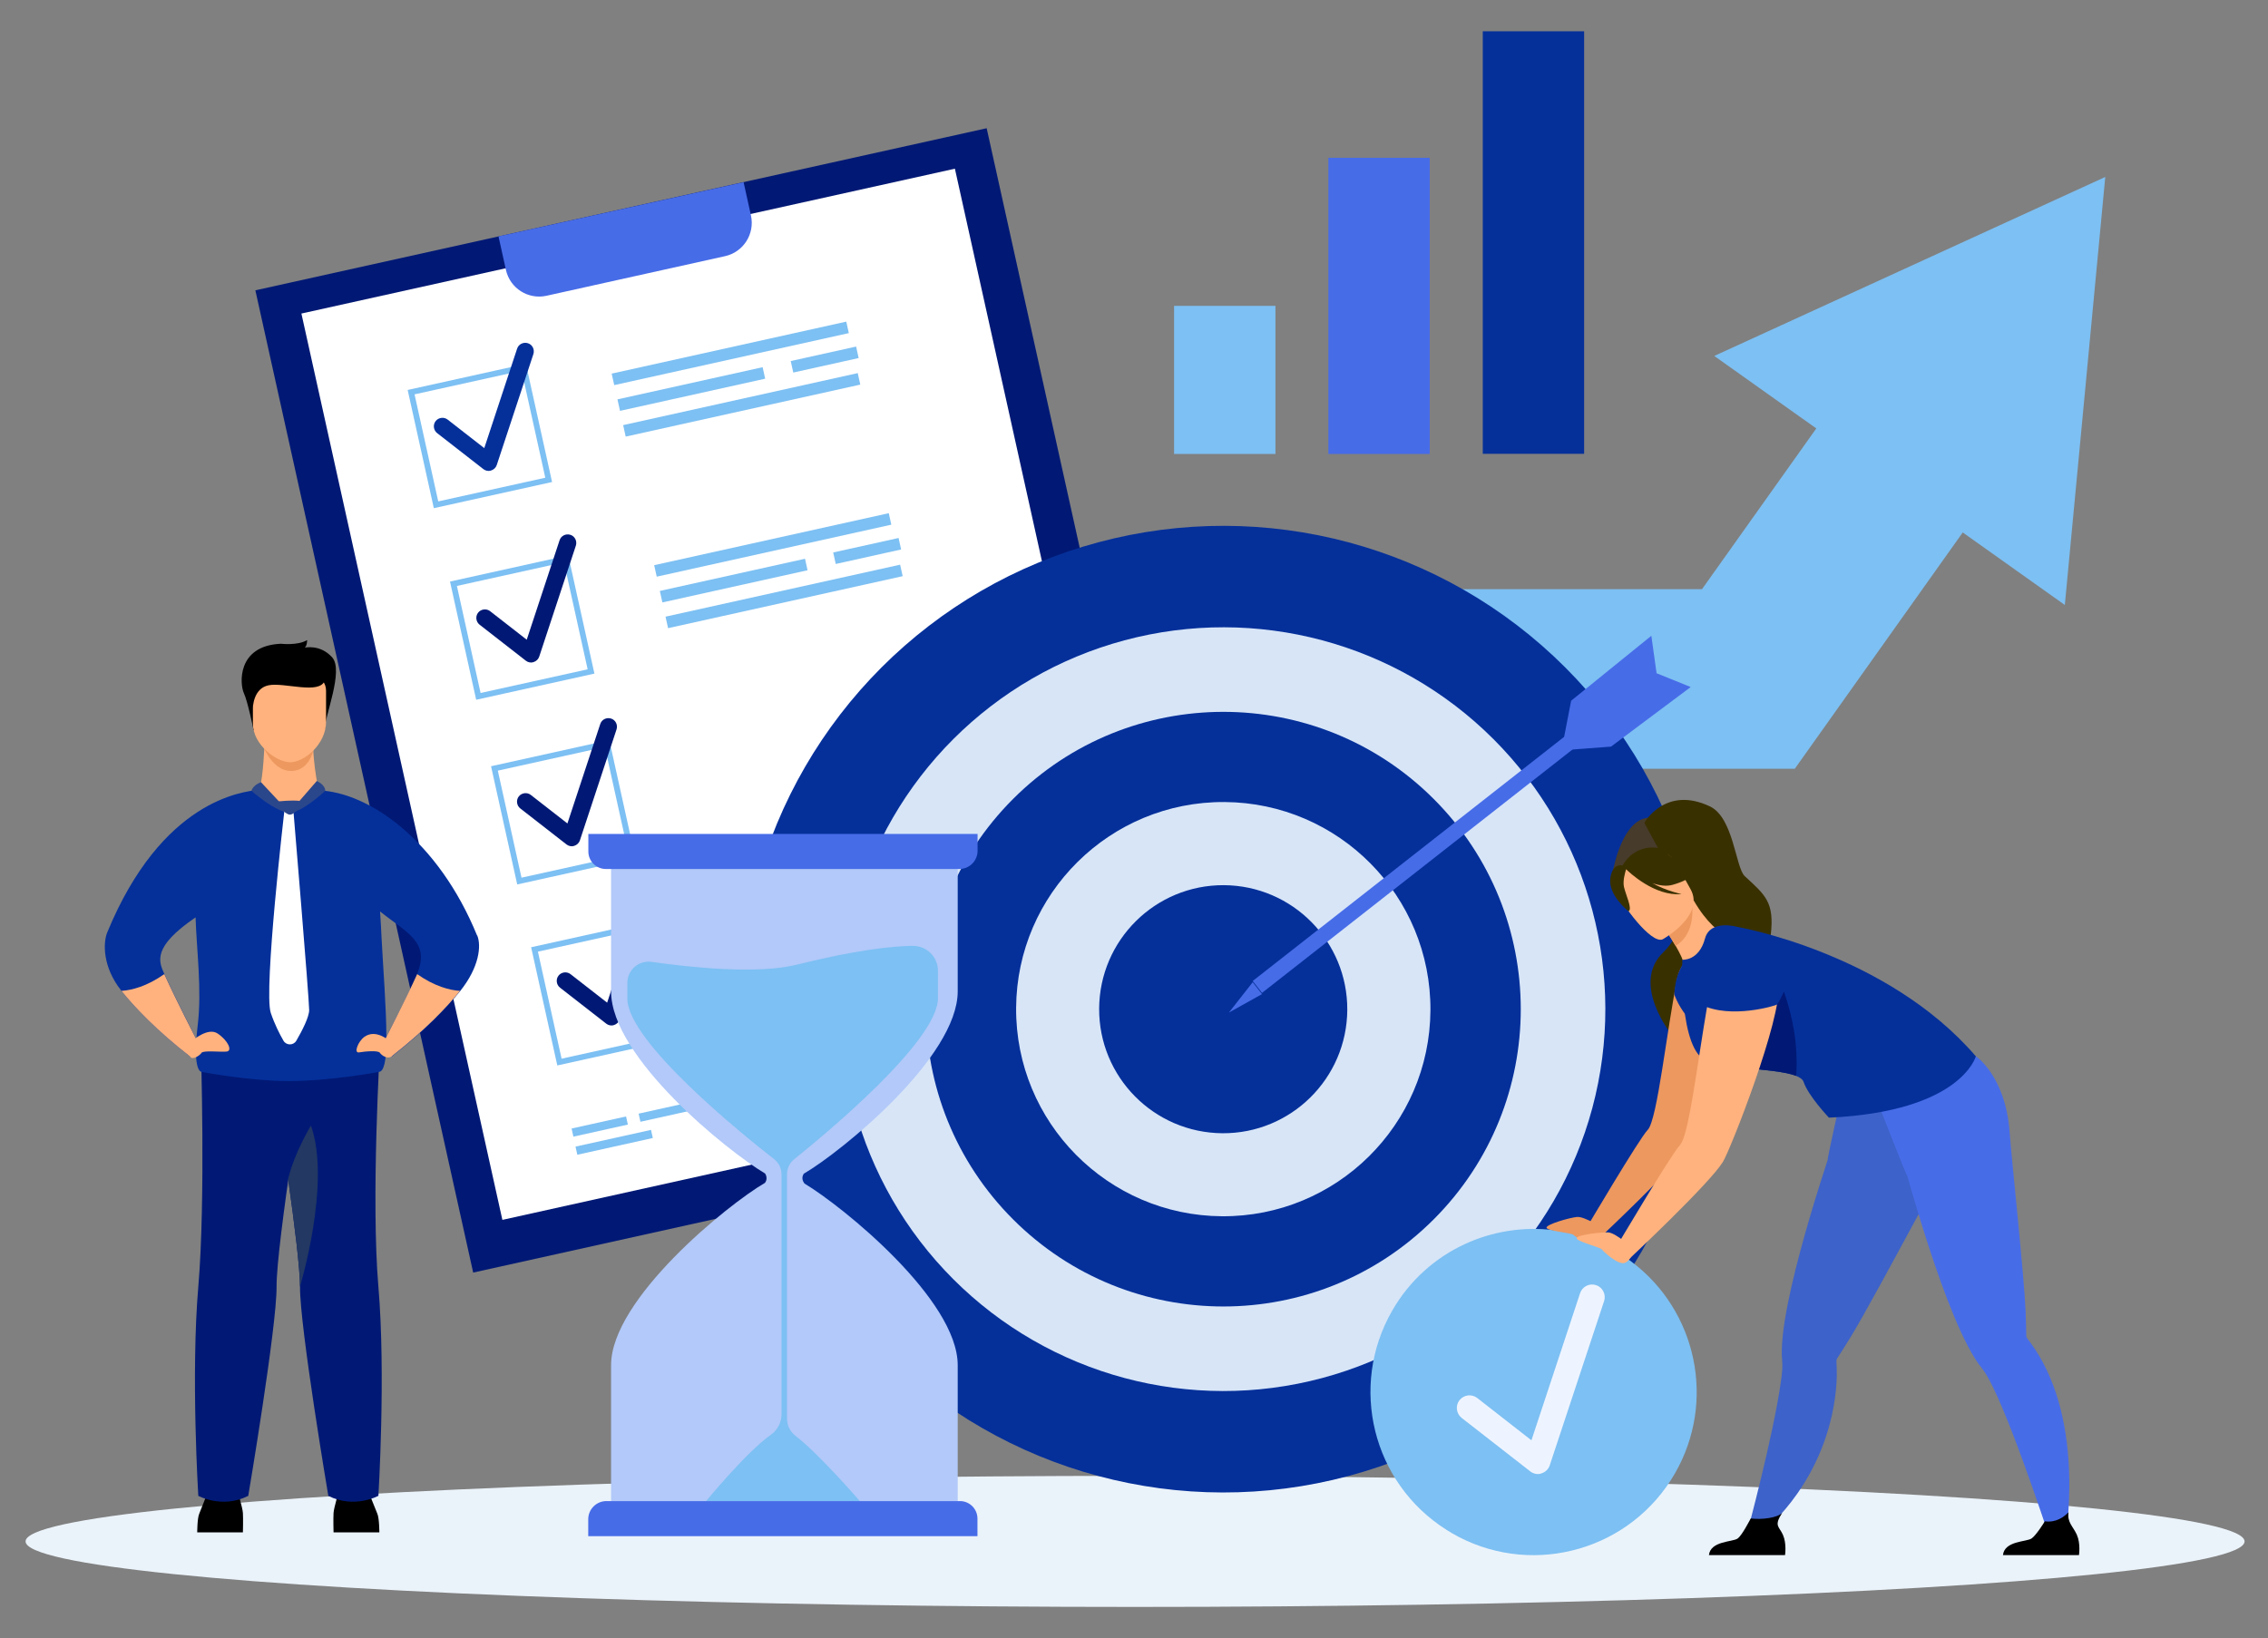 <?xml version="1.0" encoding="UTF-8"?>
<svg id="_x2018_ÎÓÈ_x5F_1" xmlns="http://www.w3.org/2000/svg" version="1.1" viewBox="0 0 1906.6 1377.5">
  <rect x="0" y="0" width="1906.6" height="1377.5" fill="#808080" stroke="none"/>
  <!-- Generator: Adobe Illustrator 29.5.0, SVG Export Plug-In . SVG Version: 2.1.0 Build 137)  -->
  <defs>
    <style>
      .st0 {
        fill: #05309a;
      }

      .st1 {
        fill: #ffb27d;
      }

      .st2, .st3 {
        fill: #011975;
      }

      .st4 {
        fill: #3d62c9;
      }

      .st5 {
        fill: #eef4ff;
      }

      .st6 {
        fill: #fff;
      }

      .st7 {
        fill: #d7e5f7;
      }

      .st8 {
        fill: #7dc0f3;
      }

      .st9 {
        fill: #ed985f;
      }

      .st10 {
        fill: #473b2b;
      }

      .st11 {
        fill: #b2c9f9;
      }

      .st3 {
        display: none;
      }

      .st12 {
        fill: #233862;
      }

      .st13 {
        fill: #ebf3fa;
      }

      .st14 {
        fill: #393000;
      }

      .st15 {
        fill: #476ce8;
      }

      .st16 {
        fill: #2b478b;
      }
    </style>
  </defs>
  <ellipse class="st13" cx="954.2" cy="1296.1" rx="932.7" ry="55.1"/>
  <g>
    <g>
      <rect class="st2" x="298.7" y="166.1" width="629.7" height="846" transform="translate(-112.9 146.6) rotate(-12.5)"/>
      <rect class="st6" x="331.1" y="193.7" width="562.7" height="780.6" transform="translate(-111.8 146.2) rotate(-12.5)"/>
      <path class="st15" d="M419.1,198.9l6.2,28c3.4,15.5,18.7,25.2,34.1,21.8l150.1-33.3c15.4-3.4,25.2-18.7,21.8-34.2l-6.2-28-206.1,45.6Z"/>
    </g>
    <g>
      <g>
        <path class="st8" d="M499.7,566.4l-99.4,22-22-99.4,99.4-22,22,99.4ZM404,582.7l90-19.9-19.9-90-90,19.9,19.9,90Z"/>
        <path class="st2" d="M448.1,556.9c-2.1.5-4.3,0-6-1.3l-38.9-30.3c-3.1-2.4-3.7-7-1.3-10.1,2.4-3.1,7-3.7,10.1-1.3l30.8,24,27.6-83.6c1.2-3.8,5.3-5.8,9.1-4.6,3.8,1.2,5.8,5.3,4.6,9.1l-30.8,93.3c-.7,2.2-2.5,3.9-4.7,4.6-.2,0-.4,0-.5.1Z"/>
      </g>
      <g>
        <path class="st8" d="M534.2,721.7l-99.4,22-22-99.4,99.4-22,22,99.4ZM438.4,738l90-19.9-19.9-90-90,19.9,19.9,90Z"/>
        <path class="st2" d="M482.3,711.4c-2.1.5-4.3,0-6-1.3l-38.9-30.3c-3.1-2.4-3.7-7-1.3-10.1,2.4-3.1,7-3.7,10.1-1.3l30.8,24,27.6-83.6c1.2-3.8,5.3-5.8,9.1-4.6,3.8,1.2,5.8,5.3,4.6,9.1l-30.8,93.3c-.7,2.2-2.5,3.9-4.7,4.6-.2,0-.4.1-.5.1Z"/>
      </g>
      <g>
        <path class="st8" d="M567.9,873.9l-99.4,22-22-99.4,99.4-22,22,99.4ZM472.1,890.2l90-19.9-19.9-90-90,19.9,19.9,90Z"/>
        <path class="st2" d="M515.7,862.1c-2.1.5-4.3,0-6-1.3l-38.9-30.3c-3.1-2.4-3.7-7-1.3-10.1,2.4-3.1,7-3.7,10.1-1.3l30.8,24,27.6-83.6c1.2-3.8,5.3-5.8,9.1-4.6,3.8,1.2,5.8,5.3,4.6,9.1l-30.8,93.3c-.7,2.2-2.5,3.9-4.7,4.6-.2,0-.4.1-.5.1Z"/>
      </g>
      <g>
        <rect class="st8" x="548.5" y="453.4" width="202" height="9.9" transform="translate(-83.7 151.3) rotate(-12.5)"/>
        <rect class="st8" x="558.1" y="496.7" width="202" height="9.9" transform="translate(-92.9 154.4) rotate(-12.5)"/>
        <rect class="st8" x="700.8" y="458.5" width="56.3" height="9.9" transform="translate(-83 168.6) rotate(-12.5)"/>
        <rect class="st8" x="554.2" y="483.4" width="125" height="9.9" transform="translate(-91 144.9) rotate(-12.5)"/>
      </g>
      <g>
        <path class="st8" d="M464.1,405.3l-99.4,22-22-99.4,99.4-22,22,99.4ZM368.4,421.6l90-19.9-19.9-90-90,19.9,19.9,90Z"/>
        <path class="st0" d="M412.4,395.8c-2.1.5-4.3,0-6-1.3l-38.9-30.3c-3.1-2.4-3.7-7-1.3-10.1,2.4-3.1,7-3.7,10.1-1.3l30.8,24,27.6-83.6c1.2-3.8,5.3-5.8,9.1-4.6,3.8,1.2,5.8,5.3,4.6,9.1l-30.8,93.3c-.7,2.2-2.5,3.9-4.7,4.6-.2,0-.4.1-.5.1Z"/>
      </g>
      <g>
        <rect class="st8" x="512.9" y="292.3" width="202" height="9.9" transform="translate(-49.8 139.8) rotate(-12.5)"/>
        <rect class="st8" x="522.5" y="335.6" width="202" height="9.9" transform="translate(-58.9 142.9) rotate(-12.5)"/>
        <rect class="st8" x="665.1" y="297.5" width="56.3" height="9.9" transform="translate(-49 157.1) rotate(-12.5)"/>
        <rect class="st8" x="518.6" y="322.3" width="125" height="9.9" transform="translate(-57 133.4) rotate(-12.5)"/>
      </g>
      <g>
        <rect class="st8" x="480.5" y="943.9" width="46.9" height="7" transform="translate(-192.9 131.4) rotate(-12.5)"/>
        <rect class="st8" x="536.9" y="931.4" width="46.9" height="7" transform="translate(-188.9 143.3) rotate(-12.5)"/>
        <rect class="st8" x="483.6" y="957.2" width="65" height="7" transform="translate(-195.5 134.3) rotate(-12.5)"/>
      </g>
    </g>
  </g>
  <g>
    <polygon class="st8" points="1680.7 404.6 1650 447.7 1508.8 646.4 935.2 646.4 849.2 495.4 1430.8 495.4 1526.9 360.2 1557.5 317.1 1680.7 404.6"/>
    <polygon class="st8" points="1735.8 508.7 1769.8 148.8 1441.1 299.3 1735.8 508.7"/>
  </g>
  <g>
    <rect class="st8" x="987" y="257.2" width="85.2" height="124.5"/>
    <rect class="st15" x="1116.7" y="132.7" width="85.2" height="249"/>
    <rect class="st0" x="1246.5" y="26.3" width="85.2" height="355.3"/>
  </g>
  <g>
    <path d="M165.8,1288.5s0-11.8,1.7-15.7c1.7-3.9,7.8-19.9,7.8-19.9h24.1s4.5,14.6,4.8,19.3c.3,4.8,0,16.3,0,16.3h-38.4Z"/>
    <path d="M318.9,1288.5s0-11.8-1.7-15.7c-1.7-3.9-7.9-19.9-7.9-19.9h-24.1s-4.5,14.6-4.8,19.3c-.3,4.8,0,16.3,0,16.3h38.4Z"/>
    <path class="st1" d="M222.3,626s-.8,26.3-4.2,38.1l-26.6,18.6,100.2,15-23.9-33s-7.2-35.2-3.4-48.3c3.8-13-42.1,9.7-42.1,9.7Z"/>
    <path class="st9" d="M222.2,629.6s7.9,19.1,22.9,18.7c14.9-.4,18.3-17.3,18.3-17.3l-41.2-1.4Z"/>
    <path d="M213.2,614.2s-4.8-24.1-8.2-31.4c-3.4-7.3-6.2-39.8,31.1-41.5,0,0,14.3,1.7,22.1-3.1,0,0,0,4.8-2,6.4,0,0,12.9-3.1,23,8.1,10.1,11.2-6.7,50.5-5.9,59.7l-60.2,1.6Z"/>
    <path class="st1" d="M243.3,640.9c-10.8-.2-30.7-14.6-30.7-32.4v-27.8c0-6.5,4.5-11.8,10.1-11.8h41.3c5.6,0,10.1,5.3,10.1,11.8v26.3c0,18.7-18.3,34.2-30.7,34Z"/>
    <path d="M212.6,595.5s0-16.7,13.3-19.3c13.2-2.6,42.9,8.2,47.1-4,4.2-12.2-57.3-12-60.4-4.2-3.1,7.8,0,27.5,0,27.5Z"/>
    <path class="st2" d="M168.8,879.7s4.2,128.8-2.1,202.3c-6.3,73.5,0,175.8,0,175.8,0,0,20.2,11.1,42,0,0,0,24-142,23.8-175.8-.2-36,26.1-196.7,26.1-196.7l-89.9-5.6Z"/>
    <path class="st2" d="M318,1257.8s-20.2,11.1-42,0c0,0-24-142-23.8-175.8,0-15.2-4.6-52.7-10-90.8-7.4-52.2-16.1-105.9-16.1-105.9l93.4-5.8s-7.7,129-1.4,202.5c6.3,73.5,0,175.8,0,175.8Z"/>
    <path class="st12" d="M252.2,1082.1c0-15.2-4.6-52.7-10-90.8,5.6-22.8,19.2-44.8,19.2-44.8,17.2,48.4-9.3,135.6-9.3,135.6Z"/>
    <path class="st0" d="M401,786.5c-32.5-79.5-90.8-120.5-133.2-121.9-9.3,12.4-16,15.2-24.5,18.6-13.7-1.9-25.2-18.7-25.2-19.1-14.9,1.5-82.2,9.1-127.9,119.8-3.6,8.6-4.2,29.2,12,49.4,11.5,14.4,29.6,33.1,57.7,55.2,0,0,2.6-5.7,5.1-14.8,0,0-16.7-32.5-26.7-54.4-4.9-10.7-10.6-22.9,26.1-47.9.9,27.9,5.4,60.9,1.8,90.8-4.8,39.8,3.3,39.1,3.3,39.1,0,0,10.9,2.1,26,4.1,13.7,1.8,30.9,3.6,46.8,3.6,36.3,0,76.2-7.7,76.2-7.7,4.3,0,6.1-9.8,6.4-24.4,2.1,7.3,4.2,11.7,4.2,11.7,28.1-22,46.1-40.8,57.7-55.2,16.2-20.2,17.9-38.2,14.4-46.8ZM350.6,819.2c-8.2,19.1-22.2,45.5-25.8,52.6,0-23.8-2.7-57.5-4-82.4-.4-8.2-.8-15.9-1.3-23,22.2,17.9,42.7,25.6,31,52.8Z"/>
    <path class="st16" d="M219.5,657.7s-6.8,2.2-8.1,7.3c0,0,20.2,18,31.9,18.3l-23.8-25.5Z"/>
    <path class="st16" d="M243.3,683.2l23-26.5s7.2,3.1,7.1,8.3c0,0-20.2,18.9-30.1,18.2Z"/>
    <path class="st6" d="M239.1,681.3s-17.6,151.8-11.5,170.3c3.2,9.5,7.4,17.8,10.7,23.5,2.4,4.1,8.4,4.1,10.8,0,4.7-8.1,10.8-19.8,10.8-25.8,0-9.6-13.3-168.2-13.3-168.2h-7.5Z"/>
    <path class="st16" d="M234.5,673.8s10.6-1.1,17.1-.4c1.3.1,2,1.5,1.4,2.7-1.8,3.3-5.5,8.9-9.4,8.9s-13.9-10.8-9.1-11.2Z"/>
    <path class="st1" d="M161.6,875.2s13-11.7,21.3-6.2c8.8,5.9,12.7,14.6,7.7,15.2-4.8.6-19.8-1.2-21.2,1.1-1.4,2.2-7.7,6.5-9.6,3.1-1.9-3.4,1.7-13.2,1.7-13.2Z"/>
    <path class="st1" d="M164.9,873.6c-2.4,9.2-5.1,14.8-5.1,14.8-28.1-22-46.1-40.8-57.7-55.2,8.7-.6,21.4-3.8,36-14.1,10,22,26.7,54.4,26.7,54.4Z"/>
    <path class="st1" d="M327.2,875.2s-11.1-10.3-20.8-3.4c-5.4,3.8-9.3,14-4.5,13.1,4.8-.8,16.1-1.9,17.5.4,1.4,2.2,6.5,5.5,9.6,3.1,3.7-3-1.7-13.2-1.7-13.2Z"/>
    <path class="st1" d="M323.9,873.6c2.4,9.2,5.1,14.8,5.1,14.8,28.1-22,46.1-40.8,57.7-55.2-8.7-.6-21.4-3.8-36-14.1-10,22-26.7,54.4-26.7,54.4Z"/>
  </g>
  <g>
    <circle class="st0" cx="1028.4" cy="848.6" r="406.4" transform="translate(-298.8 975.7) rotate(-45)"/>
    <circle class="st7" cx="1028.4" cy="848.6" r="321.1" transform="translate(-298.8 975.7) rotate(-45)"/>
    <circle class="st0" cx="1028.4" cy="848.6" r="250" transform="translate(-298.8 975.7) rotate(-45)"/>
    <path class="st7" d="M1202.5,849.6c.6-96.2-77-174.6-173.1-175.2-96.2-.6-174.6,77-175.2,173.1-.6,96.2,77,174.6,173.1,175.2,96.2.6,174.6-77,175.2-173.1Z"/>
    <path class="st0" d="M1132.6,849.2c.3-57.6-46.1-104.5-103.7-104.9-57.6-.3-104.5,46.1-104.9,103.7-.3,57.6,46.1,104.5,103.7,104.9,57.6.3,104.5-46.1,104.9-103.7Z"/>
  </g>
  <g>
    <path class="st8" d="M1215.7,1286.2c1.7,1.1,3.4,2.1,5.1,3.1.6.3,1.2.7,1.8,1,1.3.7,2.7,1.5,4,2.2,64.6,33.3,144.7,10.2,181.4-53.5,35-60.7,18.3-137.1-36.5-178.1-4.4-3.3-9-6.3-13.8-9.1-1.7-1-3.5-2-5.3-2.9-1.7-.9-3.4-1.7-5.2-2.6-5.3-2.5-10.7-4.6-16.2-6.4-8.1-2.6-16.4-4.4-24.7-5.5-25.8-3.2-51.8,1-75.1,11.8-24.7,11.5-46.2,30.4-60.8,55.8-36.8,63.9-16.4,145,45.2,184.1Z"/>
    <g>
      <path class="st10" d="M1391,688c-.4-1.7,36.5,16.7,38.4,18.8,17.3,19.2,12.4,44.3,2.5,44.5-6.4.2-5.1,10.7-5.1,10.7l-70.8-29.9s8.5-49.7,35.1-44.1Z"/>
      <path class="st14" d="M1382.3,691.9s17.6-31.7,55.2-13.8c19.9,9.5,21.5,51.6,29.3,58.7,17.6,16.1,24.9,22,21.8,49.3s-88.2,61.5-83.2,84.1c0,0-35-43-7-69.6,10.5-10,22.2-34.3,21-38.6-1.1-4.3-37.1-70.1-37.1-70.1Z"/>
      <path class="st9" d="M1410.3,821.6c4.8-22.9,34.4-30,48.5-11.3,2.5,3.4,4.3,7.3,4.9,12,3.2,26-38.3,131.8-44.3,141.3-10.8,17.4-74.6,77.2-74.6,77.2l-11.8-7.1s45.2-76.6,52.2-83.7c8.1-8.3,16-85,25-128.4Z"/>
      <path class="st9" d="M1349.2,1033.8s-17.1-11.3-23.6-10.5c-6.5.7-25.3,6.1-25.5,8.9-.2,2.8,20.9,4.5,22.4,6,1.4,1.5,15.8,11.1,21,8.1,5.2-3,5.8-12.5,5.8-12.5Z"/>
      <path class="st4" d="M1468.9,1288.2l15.3-2.3s51.5-40.9,59.2-117.3c.8-7.8.9-15.7.4-23.6,0-.9,0-1.8.5-2.6,0,0,0,0,0,0,1.6-2.5,5.8-8.9,11.3-17.9,5.5-8.9,14.8-25.6,25.2-44.5,18.6-33.9,40.2-74.4,47.6-87.3,23.6-41.2,12.2-68.8,12.2-68.8,0,0-65.9-6.5-84-22.3l-6.5,10s-14.3,63.2-13.6,63.5c-.7,2.1-1.4,4.3-2.1,6.6-11.3,34.8-24.2,78.3-31.3,113.7-4,19.9-6.1,37.3-4.9,49.1.4,4.1,0,10.3-1.2,18-6.4,45.4-28.1,125.7-28.1,125.7Z"/>
      <path d="M1436.7,1307.6h63.9s1.5-9.7-1.8-17.1c-3.2-7.1-7.8-7.3-.6-18.4-4.1,4.2-17.1,5.9-26.4,4.7-1.1,1.8-7.3,14.2-11.1,16.9-4.2,3-22.8,1.9-24.1,14Z"/>
      <path class="st0" d="M1417.1,807.4s-8.7,9.1-9.6,28.8c0,0,10.9,33.3,44.6,38.5,0,0-26.7-67.3-34.9-67.2Z"/>
      <path class="st15" d="M1579.2,928.7l-.2-12c23.8,3,82.1-28.5,82.1-28.5,0,0,24.9,16.6,28.3,63.9,1.7,23.1,12.2,120.8,13.4,150,.4,10.6.6,18.1.6,21.1,0,0,0,0,0,0,0,.9.4,1.7,1,2.5,4.9,6.3,9.2,12.9,12.9,19.8,36.3,67.6,17.3,159.5,17.3,159.5l-8.4-2.1s-30.7-95.3-50.8-136.5c-3.4-7-6.5-12.4-9.1-15.6-7.6-9.2-15.5-24.7-23.4-43.5-14.8-35.4-29.2-82.2-39.5-118.4-.7.1-24.2-60.3-24.2-60.3Z"/>
      <path class="st1" d="M1439.8,848.9c38.9-8.9,14.1-63.7,11.8-62.7-5.4-1.1-17.2-10.6-27.8-29.1l-1.4,1.2-23.9,21s5.5,8.2,10.2,16.1c3.6,6.3,6.7,12.4,6.2,14.5-1.9,1.5,14.6,41.3,25,38.9Z"/>
      <path class="st9" d="M1398.4,779.3s5.5,8.1,10.2,16.1c14.9-9.2,14.9-27.6,13.7-37.1l-23.9,21Z"/>
      <path class="st1" d="M1397.8,789.8s36.1-20.1,23.2-42.4c-12.9-22.3-16.9-39.9-40.4-28-23.6,11.9-23.1,23-20.6,31.4,2.5,8.5,28.1,43.6,37.8,39Z"/>
      <path class="st14" d="M1353.8,737.9c1.7-9.9,6.7-10.8,10.2-10.2,13.3-22,35.1-13.4,35.1-13.4,11.6,14.6,28.5,17.1,28.5,17.1,0,0-4.2,7.8-21.5,12.6-5.3,1.5-11.3.6-17-1.4,12,6.7,24.5,9.2,24.5,9.2-22.7,2.1-44.4-18.7-46.6-20.9-1,3.2-2.9,10-1.8,14.9,1.5,6.7,7.4,18.8,3.8,20.4,0,0-17.6-13.5-15.2-28.3Z"/>
      <path d="M1683.8,1307.6h63.9s1.5-9.7-1.8-17.1c-3.2-7.1-8.2-10.3-7-18.9-4.1,4.2-10.7,8.9-19.9,7.6-1.1,1.8-7.3,11.7-11.1,14.4-4.2,3-22.8,1.9-24.1,14Z"/>
      <path class="st0" d="M1435.2,892.3c8.2,2.9,19.8,4.4,31.6,5.7,16.8,1.8,34.2,3.1,43.2,6.7,3.3,1.3,5.5,3,6.2,5,3.9,11.8,21.3,30.1,21.3,30.1,111.3-5.1,123.5-51.6,123.5-51.6-74.9-87.1-200.4-108.8-200.4-108.8,0,0-22.9-6.7-27.3,9.8-5.1,19.1-19,17.8-19,17.8,0,0-3.3,76.8,20.9,85.3Z"/>
      <path class="st2" d="M1466.8,898c16.8,1.8,34.2,3.1,43.2,6.7,3.7-55.5-22.5-97.3-22.5-97.3,0,0-17.1,69.5-20.8,90.5Z"/>
      <path class="st1" d="M1449.5,796.7s42.1,4.2,45.5,31.5c3.4,27.4-40.4,138.9-46.7,148.9-11.4,18.4-78.6,81.4-78.6,81.4l-12.4-7.5s47.7-80.7,55-88.2c11.6-11.9,22.8-156.6,37.1-166.1Z"/>
      <path class="st0" d="M1493.8,844.7c-.1.6-38.9,12.7-63.8,0,0,0-5.3-57.6,24.4-54.4,29.8,3.1,47.4,12.5,48.2,26.8.8,14.3-8.8,27.7-8.8,27.7Z"/>
      <path class="st1" d="M1373.6,1050.5s-15.1-13.9-21.6-14.2c-6.5-.3-25.9,2-26.6,4.7-.7,2.7,19.9,7.8,21.1,9.5,1.2,1.7,13.8,13.5,19.4,11.4s7.7-11.4,7.7-11.4Z"/>
    </g>
    <path class="st5" d="M1295.2,1239.2c-3.1.7-6.3,0-8.8-2l-57.6-44.9c-4.6-3.6-5.5-10.3-1.9-14.9,3.6-4.6,10.3-5.5,14.9-1.9l45.6,35.6,40.9-123.7c1.8-5.6,7.9-8.6,13.4-6.8,5.6,1.8,8.6,7.9,6.8,13.4l-45.7,138.1c-1.1,3.3-3.7,5.8-7,6.8-.3,0-.5.1-.8.2Z"/>
  </g>
  <g>
    <path class="st11" d="M675.8,986.8c-.5.7-2.6,4,.1,7.8.2.2.3.4.4.6,32.2,19.3,128.8,97.6,128.8,152.7v114.3h-291.4v-114.3c0-55.5,97.9-135,129.4-153.3h0c1-1.4,1.3-2.8,1.3-3.9,0-2.4-1.3-4-1.3-4-31.6-18.7-129.4-97.6-129.4-153.1v-114.3h291.4v114.3c0,55.4-97.6,134.7-129.2,153.2Z"/>
    <path class="st8" d="M767.3,795.3c-17.7.3-48,3.5-97.2,15.8-33.6,8.5-91.6,2.1-122.3-2.3-10.8-1.5-20.4,6.8-20.4,17.7v13.2c0,36.3,97.6,114.9,123.4,135,3.9,3.1,6.2,7.7,6.2,12.7v201.8c0,6.9-3.4,13.3-9,17.3-20.3,14.2-54.5,55.8-54.5,55.8h129.4s-34.7-40.1-54.2-55c-4.4-3.4-7.1-8.7-7.1-14.3v-205.6c0-4.9,2.2-9.6,6.1-12.7,25.3-20.3,120.8-99.2,120.8-135.4v-23c0-11.7-9.6-21.1-21.2-20.9Z"/>
    <path class="st15" d="M494.6,701.2h327.2v14.2c0,8.4-6.8,15.3-15.3,15.3h-297.2c-8.1,0-14.7-6.6-14.7-14.7v-14.7h0Z"/>
    <path class="st15" d="M494.6,1262.2h327.2v14.2c0,8.4-6.8,15.3-15.3,15.3h-297.2c-8.1,0-14.7-6.6-14.7-14.7v-14.7h0Z" transform="translate(1316.3 2553.9) rotate(180)"/>
  </g>
  <g>
    <polygon class="st15" points="1312.7 630.9 1320.8 589.2 1388.2 534.6 1392.6 566.1 1421.3 577.7 1354.3 627.8 1312.7 630.9"/>
    <rect class="st15" x="1015.6" y="704.3" width="390.3" height="12.7" transform="translate(-180.7 897.3) rotate(-38.1)"/>
    <polygon class="st15" points="1033.1 851.4 1053.1 825.9 1060.9 835.9 1033.1 851.4"/>
  </g>
  <path class="st3" d="M-355.2,1291.2h2643.3c1.7,0,3.1,1.4,3.1,3.1v1.2c0,1.7-1.4,3.1-3.1,3.1H-355.2c-1.7,0-3.1-1.4-3.1-3.1v-1.2c0-1.7,1.4-3.1,3.1-3.1Z"/>
</svg>